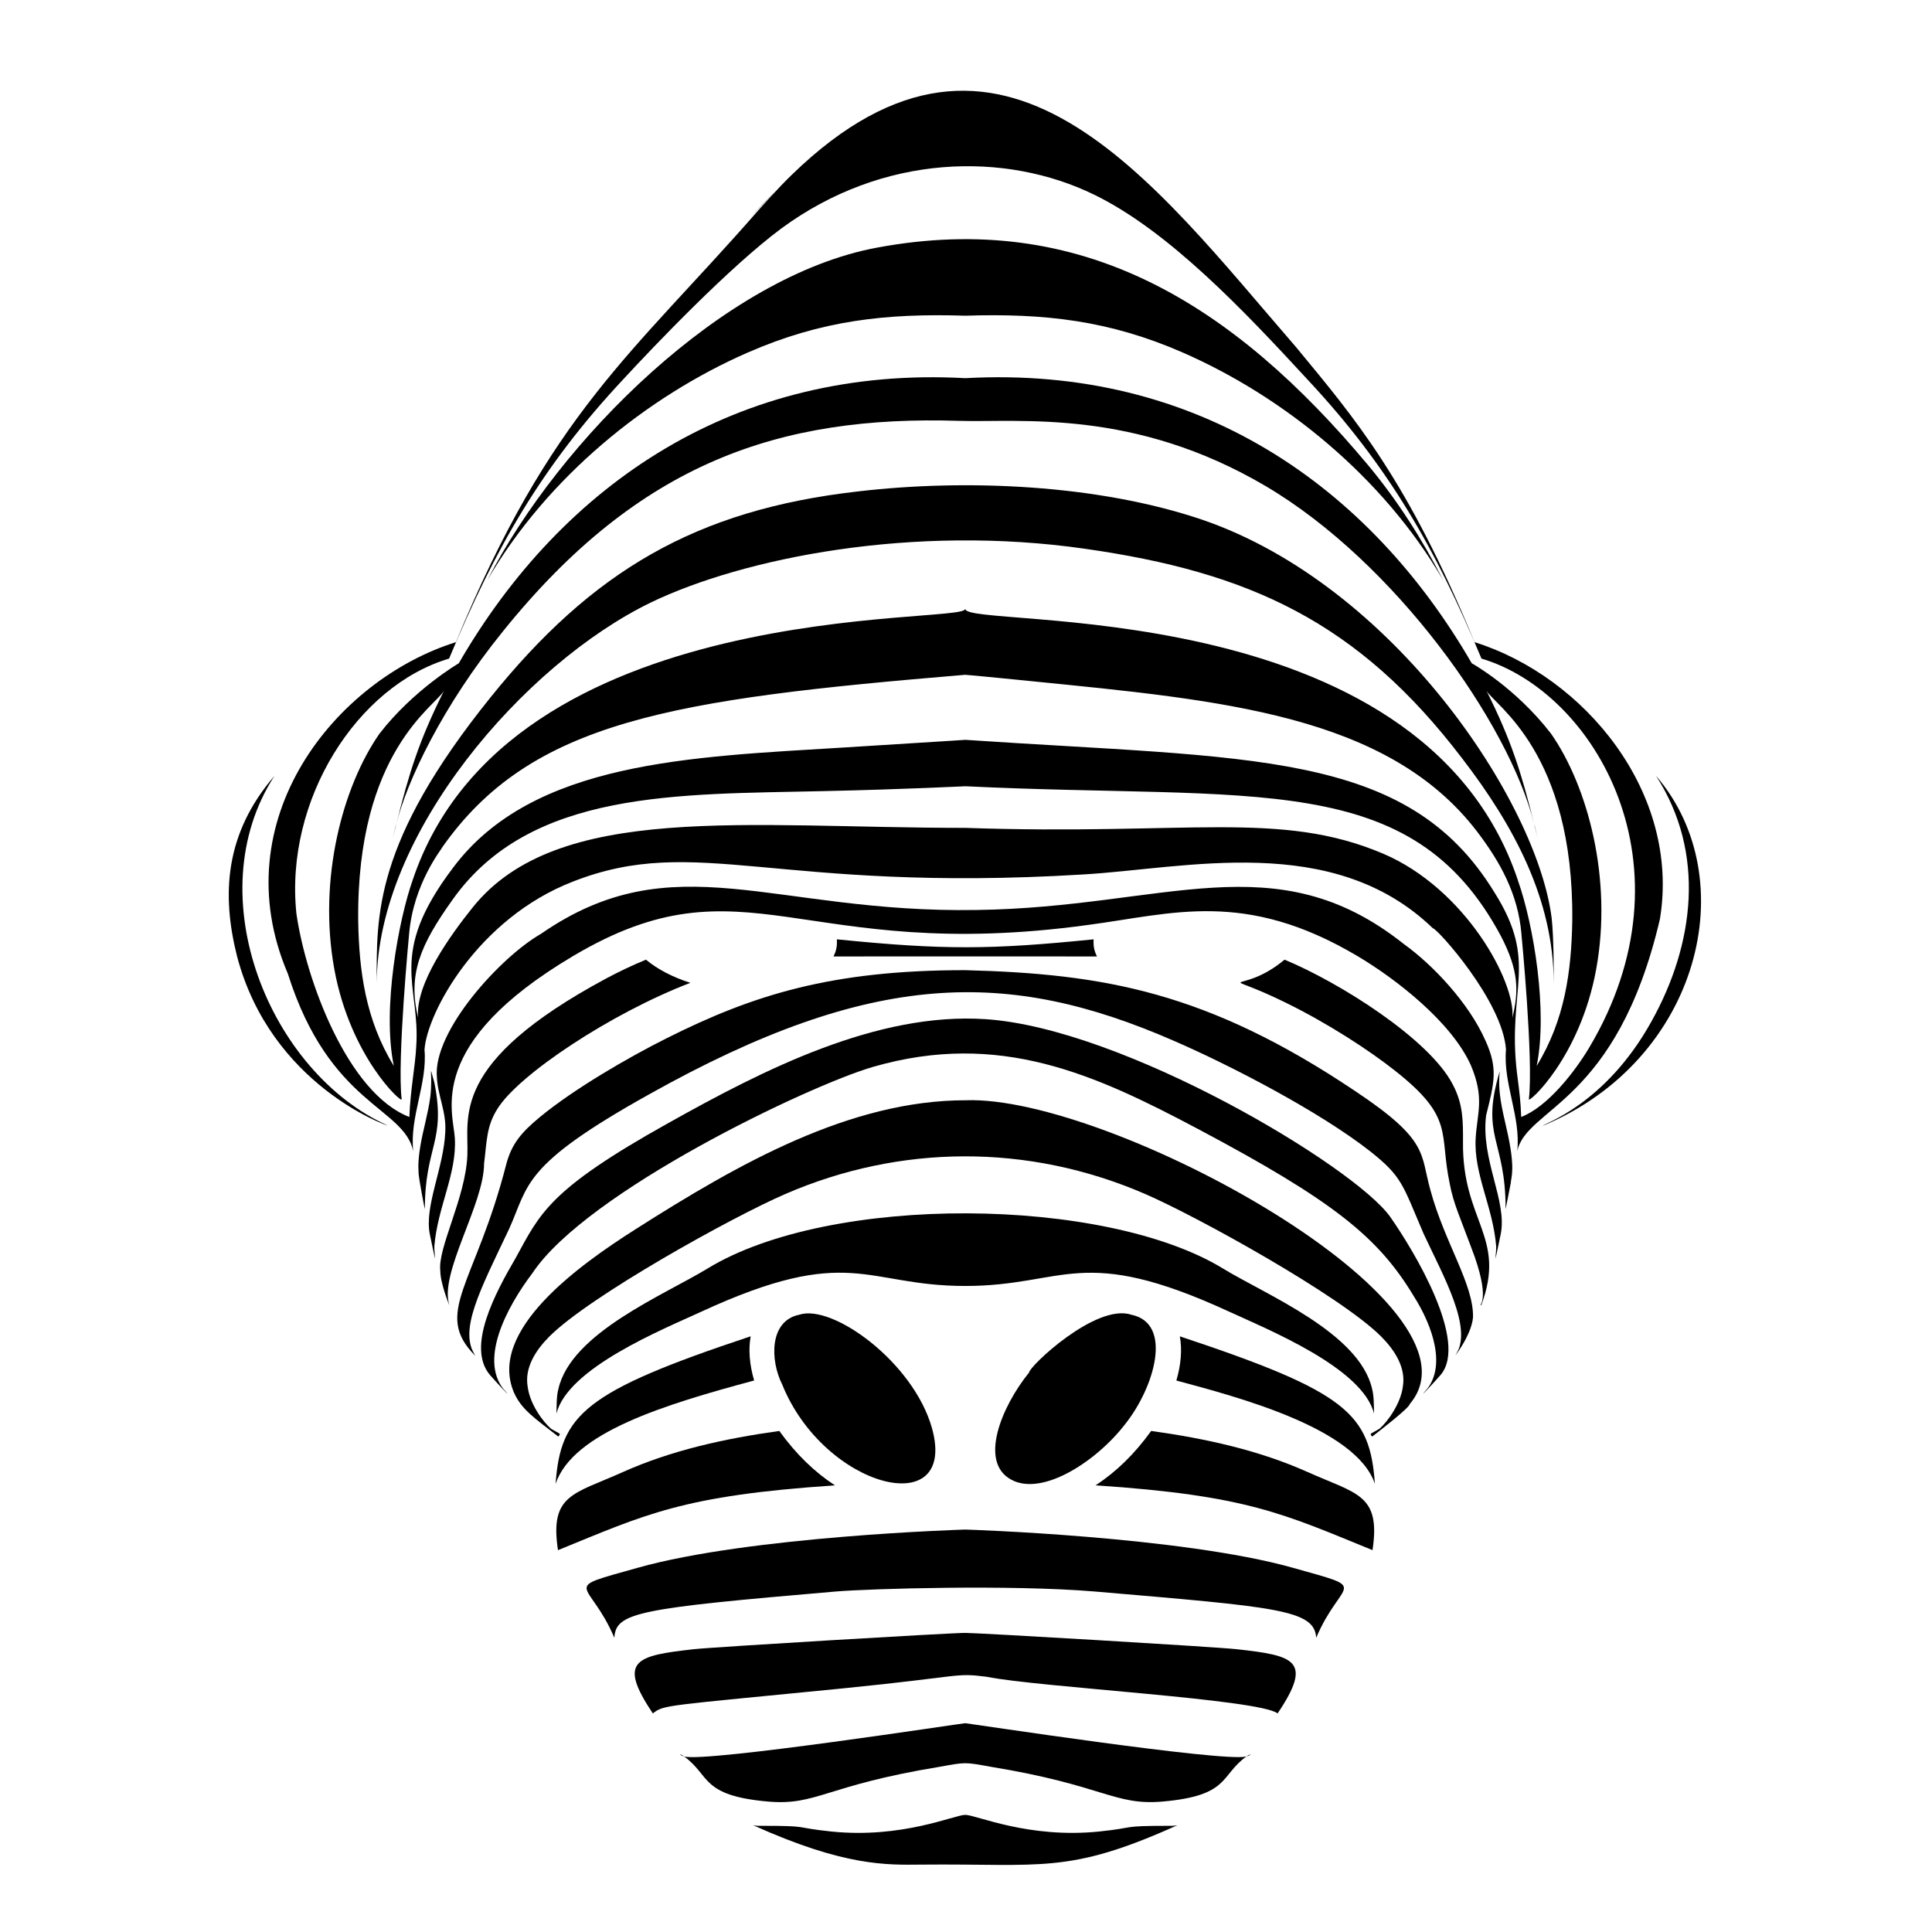 <?xml version="1.0" encoding="UTF-8"?>
<svg id="Layer_1" xmlns="http://www.w3.org/2000/svg" version="1.1" viewBox="0 0 1024 1024">
  <!-- Generator: Adobe Illustrator 29.3.0, SVG Export Plug-In . SVG Version: 2.1.0 Build 146)  -->
  <path d="M772.25,717.02c1.2-2.19,1.97-4.05-.7,1.13.27-.4.47-.77.7-1.13Z"/>
  <path d="M267.25,736.78c1.74,2.01,2.29,2.54-1.2-1.54.4.53.8,1.03,1.2,1.54Z"/>
  <path d="M813.63,438.42c-1.35-4.58.13.73,1.4,5.74-.43-1.9-.9-3.84-1.4-5.74Z"/>
  <path d="M413.32,730.64c.05.14.46,1.36.57,1.47-.2-.5-.4-1-.57-1.47Z"/>
  <path d="M250.96,717.02c.9,1.41,1.29,2.28-1.03-2.24.27.77.63,1.5,1.03,2.24Z"/>
  <path d="M609.39,732c.62-1.55.81-2.09-.07.1.03-.03.03-.07.07-.1Z"/>
  <path d="M755.96,736.78c2.31-2.89,1-1.31-1.4,1.5.5-.5.97-1,1.4-1.5Z"/>
  <g>
    <path d="M423.6,696.83c-15.86,3.24-15.53,24.02-9.01,37.01,22.27,55.04,93.23,72.99,79.39,23.16-9.78-34.93-52.72-66.05-70.38-60.17Z"/>
    <path d="M442.52,787.27c-10.76-7.07-20.47-16.35-29.47-28.83-29,4.04-57.17,10.25-82.87,21.76-26.29,11.82-38.92,11.8-34.44,41.42,46.55-18.96,65.95-28.96,146.78-34.34Z"/>
    <path d="M397.77,115.07l14.05-14.42c-4.74,4.61-9.44,9.48-14.05,14.42Z"/>
    <path d="M362.6,930.97c-.87-.6-1.6-1.03-2.2-1.1.43.47,1.2.83,2.2,1.1Z"/>
    <path d="M399.71,731.7c-2.47-8.44-3.1-16.42-1.84-23.43-88.46,29.39-100.73,41.55-103.39,78.19,9.2-27.29,57.86-42.02,105.23-54.77Z"/>
    <path d="M396.34,186.85c38.79-16.97,73.08-20.88,115.27-19.52,41.95-1.35,76.33,2.49,115.27,19.52,53.29,23.29,106.15,65.87,137.96,120.54-11.25-21.9-24.01-41.89-39.41-60.47-72-86.23-152.31-135.87-260.58-115.67-81.05,14.96-168.37,101.97-206.48,176.14,31.68-54.44,84.44-97.16,137.96-120.54Z"/>
    <path d="M256.57,616.73c1.48-11.7,1.2-19.81,7.07-29,11.01-17.99,60.13-50.69,102.26-66.81-9.64-3.07-17.65-7.38-23.53-12.28-7.18,2.97-14.25,6.31-21.16,10.01-83.35,44.83-72.67,73.51-73.49,93.51-.86,22.6-15.87,49.29-14.35,61.44,0,6.42,4.67,18.15,4.81,18.15-5.59-16.77,18.39-53.41,18.39-75.02Z"/>
    <path d="M230.2,573.71c-3.4-12.01-.62-4.31-2.14,7.71-1.13,8.62-3.88,17.72-5.21,25.7-1.81,10.6-.81,14.4-1,14.78.48,4.83,3.22,18.96,3.34,18.96,0-33.65,11.33-35.67,5.01-67.15Z"/>
    <path d="M208.18,444.16c1.27-4.97,2.74-10.3,1.4-5.74-.5,1.9-.97,3.84-1.4,5.74Z"/>
    <path d="M145.5,411.19c-26.5,30.73-28.05,63.11-19.89,95.55,17.95,68.46,79.83,90.16,79.83,89.77-62.11-27.84-101.18-121.69-59.94-185.32Z"/>
    <path d="M655.44,874.11c-11.24-1.25-137.04-8.66-143.84-8.64-7.77-.02-133.18,7.46-143.84,8.64-30.64,3.42-40.7,5.83-21.73,34.04,5.98-4.67,5.79-3.87,100.19-13.22,64.53-6.42,59.55-8.42,76.72-6.21,27.89,5.63,144.44,11.78,154.22,19.42,18.97-28.2,8.88-30.63-21.73-34.04Z"/>
    <path d="M685.25,830.96c-59.02-16.62-173.01-20.26-173.64-20.26-.12,0-113.84,3.42-173.64,20.26-42.23,11.89-25.75,5.58-12.35,37.11.74-13.5,12.44-15.56,117.24-24.53,18.36-1.54,92.95-3.74,137.5,0,96.17,8.23,116.41,9.57,117.24,24.53,13.4-31.53,29.88-25.22-12.35-37.11Z"/>
    <path d="M727.23,736.08c-6.86-29.7-55.89-49.63-79.03-63.74-62.58-38.22-208.07-39.77-273.19,0-23.14,14.12-72.17,34.05-79.03,63.74-1.07,3.77-.93,9.31-1.07,13.22,5.97-24.23,56.17-44.59,76.52-53.96,79.18-36.56,86.89-13.75,140.17-13.75s61.14-22.74,140.17,13.75c20.36,9.38,70.55,29.74,76.52,53.96-.13-3.9,0-9.44-1.07-13.22Z"/>
    <path d="M599.61,696.83c-18.72-6.22-54.2,27.47-54.2,30.67-14.58,18-26.68,47.33-9.54,56.7,16.55,9.13,45.27-9.67,60.37-29.23,15.61-19.51,25.69-53.58,3.37-58.14Z"/>
    <path d="M579.65,497.86c-54.07,5.47-79.33,5.74-136.1,0,.26,3.96-.54,6.63-1.77,9.08.12,0,137.09-.05,139.63,0-1.22-2.43-2.03-5.1-1.77-9.08Z"/>
    <path d="M693.02,780.19c-25.7-11.51-53.86-17.72-82.87-21.76-9.02,12.51-18.74,21.79-29.47,28.83,80.41,5.36,99.44,15.06,146.78,34.34,4.5-29.71-8.49-29.75-34.44-41.42Z"/>
    <path d="M619.74,967.72c-26.55,0-16.88.91-36.98,3-37.58,3.92-65.44-8.81-71.15-8.81s-33.48,12.74-71.15,8.81c-20.8-2.17-10.13-3-36.98-3-2.04.13-3.9-.23-4.27-.3,48.65,21.94,70.89,21.03,89.37,20.86,63.63-.62,77.42,5.3,135.43-20.86-.37.07-2.24.43-4.27.3Z"/>
    <path d="M611.39,100.65l14.05,14.42c-4.61-4.94-9.31-9.81-14.05-14.42Z"/>
    <path d="M511.61,913.32c-1.48,0-137.28,20.9-149.01,17.65,14,10.07,8.63,20.77,44.55,23.9,25.85,2.21,30.15-8.47,90.64-18.39,14.29-2.58,13.34-2.58,27.63,0,59.5,9.76,65.13,20.57,90.64,18.39,35.91-3.12,30.49-13.78,44.55-23.9-11.62,3.21-147.93-17.65-149.01-17.65Z"/>
    <path d="M660.62,930.97c1-.27,1.77-.63,2.2-1.1-.6.07-1.34.5-2.2,1.1Z"/>
    <path d="M625.34,708.28c1.27,7.01.63,14.98-1.84,23.43,32.47,8.74,95.24,25.17,105.23,54.77-2.7-37.21-14.36-48.62-103.39-78.19Z"/>
    <path d="M747.15,744.22c45.09-52.6-158.97-163.84-235.28-161.06-61.24,0-119.98,33.33-175.01,68.35-30.12,19.14-78.43,53.66-64.48,86.5,4.01,9.12,11.05,13.69,23.53,23.39,1.57-1.85,1.15-1.08-3.9-4.17-4.08-3.57-11.17-12.84-12.35-22.36-1.68-10.07,4.37-19.35,11.55-26.53,21.43-21.43,96.52-63.15,125.08-75.52,60.41-26.16,128.29-27,190.63,0,28.1,12.18,103.6,54.04,125.08,75.52,7.18,7.18,13.22,16.47,11.55,26.53-1.09,8.83-7.78,18.36-12.35,22.36-5.05,3.09-5.47,2.32-3.9,4.17,2.93-2.28,19.86-15.29,19.86-17.19Z"/>
    <path d="M736.77,644.87c-18.93-26.61-141.01-99.88-214.42-104.69-57.62-3.81-117.46,26.65-168.5,55.27-62.94,35.15-67.49,47.5-80.56,71.35-10.7,18.35-26.22,47.04-13.62,61.94,2.57,2.98,10.6,11.63,8.98,9.54-16.01-16.01-.03-45.63,13.65-63.64,28.71-43.08,146.37-99.32,180.52-109.2,66.9-19.29,117.48,3.95,172.14,32.94,71.95,38.2,95.54,57.38,114.3,88.51,9.88,15.52,18.32,38.38,5.31,51.39-1.58,2.04,5.79-5.84,8.98-9.54,14.85-17.56-13.79-65.36-26.77-83.87Z"/>
    <path d="M780.73,698.16c.37-17.47-14.91-39.23-22.53-67.18-5.58-19.74-.58-26.45-39.85-52.63-78.52-52.7-133.41-62.2-206.71-64.14-70.72,0-112.23,12.95-158.36,36.11-20.6,10.3-49.29,27.03-67.01,41.65-9.99,8.25-15.05,14.28-17.92,25.03-16.36,63.94-39.16,78.88-16.42,101.62v-.03c-9-13.48,2.45-34.59,17.99-67.41,10.49-23.35,6.6-33.51,74.06-71.12,118.66-66.46,190.74-66.52,278.03-28.47,31.08,13.48,77.83,37.91,104.26,58.67,17,13.48,17.06,17.48,28.23,43.55,10.69,22.99,26.41,50.31,17.05,64.34-2.05,2.73,8.42-10.07,9.18-19.99Z"/>
    <path d="M775.42,604.92c0-10.29.22-19.62-5.51-30.27-12.45-24.01-60.04-53.99-89.07-66.01-24.09,20.12-37.64,4,.47,22.73,22.49,11,44.57,25.4,58.27,36.28,31.58,24.93,23.05,32.7,28.83,59.84,2.01,10.73,5.45,17.51,13.22,38.68,8.47,24.4,1.59,25.63,3.47,25.63,13.62-36.44-10.27-44.42-9.68-86.87Z"/>
    <path d="M787.67,591.17c4.35-17.44,6.39-24.79-.33-39.58-8.76-19.93-27.9-40.2-43.32-51.26-68.16-54.19-126.35-19.36-226.34-18.02-108.27,1.82-160.55-36.1-231.01,12.68-21.28,12.15-57.43,51.57-55.1,76.09.44,9.59,5.06,18.21,4.44,28.73-.76,19.12-11.25,39.59-8.18,54.47,4.33,20.8,2.23,10.45,2.37,6.27,1.76-20.96,11.95-38.38,10.88-57.24-.83-14.09-15.99-49.96,62.77-96.65,91.29-54.1,120.55,4.55,273.03-16.45,44.62-5.89,82.82-18.89,142.47,16.45,21.24,12.59,50.18,35.43,60.24,57.97,7.37,17.43,3.34,25.06,2.54,38.68-1.08,18.99,9.11,36.02,10.88,57.24.14,4.19-1.96,14.53,2.37-6.27,3.67-17.75-10.66-39.49-7.71-63.11Z"/>
    <path d="M800.75,626.95c0-2.72,2.83-7.01-2.27-28.87-2.21-9.87-4.8-19.62-3.57-30.37-10.46,34.87,3.1,35.83,3.1,73.15.08,0,2.61-13.6,2.74-13.92Z"/>
    <path d="M806.39,495.09c.02.12,6.46,66.72,3.94,87.5-.57,2.65,27.07-21.87,35.68-68.85,8.76-47.88-4.43-96.91-23.9-124.85-19.13-24.75-41.92-37.24-42.05-37.34-54.22-93.71-145.27-157.93-268.45-151.11-120.81-6.69-213.07,55.39-268.45,151.11-.13.09-24.03,14.04-42.05,37.34-19.49,27.97-32.65,77.02-23.9,124.85,8.56,46.76,36.28,71.68,35.68,68.85-2.47-20.34,3.92-87.38,3.94-87.5,2.24-26.8,17.39-45.12,17.39-45.75,47.21-67.44,122.42-78.75,277.33-91.68,1.52,0,32.28,3.09,35.38,3.4,100.63,10.06,188.25,17.78,235.68,79.33,12.55,16.41,22.03,33.54,23.8,54.7ZM804.56,466.69c-51.42-154.1-292.92-133.02-292.92-143.94h-.07c0,8.55-242.27-7.83-292.92,143.94-7.11,20.15-16.3,67.58-9.91,98.28-15.04-24.49-18.43-50.43-18.89-77.06-.84-89.67,40.99-113.57,45.52-121.88-13.17,26.33-18.39,43.03-25.3,70.65,5.61-22.43,24.1-62.1,56.63-102.22,72.19-89.54,146.73-114.38,241.59-111.4,32.68.98,92.63-6.62,162.59,34.61,68.56,40.51,128.88,125.59,142.24,179.01-6.82-27.27-12.05-44.17-25.3-70.65,4.24,7.77,46.36,32.6,45.52,121.88-.46,26.89-3.93,52.72-18.89,77.06,5.98-28.75-1.47-74.37-9.91-98.28Z"/>
    <path d="M823.51,521.15c.03-6.17.03-24.4-1.1-34.54-7.7-61.61-83.69-176.43-185.32-211.19-55.32-18.7-125.2-21.66-182.35-14.95-86.06,9.78-140.96,42.32-194.87,109.3-61.72,76.65-60.36,115.72-60.17,151.38,0-79.14,78.16-169.27,145.17-201.77,48.99-23.62,138.89-41.7,230.34-28.5,86.57,12.37,144.43,38.4,199.87,111.23,27.13,35.3,48.42,74.52,48.42,119.04Z"/>
    <path d="M225,556.29c1.34-19.44,28.19-69.52,78.69-89.04,65.74-25.73,107.01,6.17,270.42-3.77,54.22-3.12,132.23-22.75,185.32,28.5,2.17,0,37,38.46,38.78,64.31-1.61,17.99,7.93,35.55,5.97,53.86,4.9-23.31,52.68-25,75.62-123.05,11-66.97-40-128.48-98.25-146.74-35.47-86.11-63.3-118.41-94.48-156.22-76.2-87.81-156.04-199.54-267.25-91.64-7.59,7.28-16.54,17.61-18.09,19.22-66.68,76.22-109.88,106.72-160.09,228.64-64.04,20.08-123.84,94.38-89.07,175.74,22.11,69.83,61.49,70.5,66.45,94.05-1.96-18.35,7.59-35.84,5.97-53.86M733.04,452.44c-54.6-23.17-103.7-9.56-221.4-13.65-116.18,0-216.29-13.86-261.18,42.25-11.26,14.06-30.64,40.52-28.83,58.44-5.62-23,1.12-38.65,18.25-62.64,41.34-58.35,119.69-55.73,196.84-57.54,44.4-.98,73.81-2.57,75.02-2.57,153.27,7.47,236.31-9.6,283.84,79.53,9.43,18.19,9.46,29.08,6.01,43.22,1.9-18.94-24.97-68.51-68.55-87.04ZM804.06,569.01c-5.45-45.4,11.81-58.49-12.08-96.18-46.32-75.65-129.46-70.47-280.33-80.7-.23,0-.03.07-64.54,4.07-80.64,4.99-164.72,7.19-206.98,63.71-35.17,46.43-17.23,62.06-19.52,94.71-.49,10.42-3.07,22.56-3.64,37.41-32.84-12.67-54.9-72.99-59.87-107.83-6.31-60.38,32.28-120.72,80.93-135.13,24.72-59.28,49.43-102.16,92.14-147.84,16.93-18.36,56.58-59.79,83.8-80.03,54.27-39.99,119.1-40.81,165.8-18.09,39.5,19.14,79.64,61.61,113.3,98.12,42.86,45.86,67.78,89.43,92.14,147.84,60.3,17.86,114.33,110.31,56.97,206.41-7.68,12.81-21.98,31.17-35.91,36.54-.32-8.2-.81-12.27-2.2-23.03Z"/>
    <path d="M877.71,411.19c26.41,40.75,20.51,89.21-2.47,130.32-24.53,44.18-57.47,54.13-57.47,55.17,83.38-34.78,106.89-131.02,59.94-185.49Z"/>
  </g>
</svg>